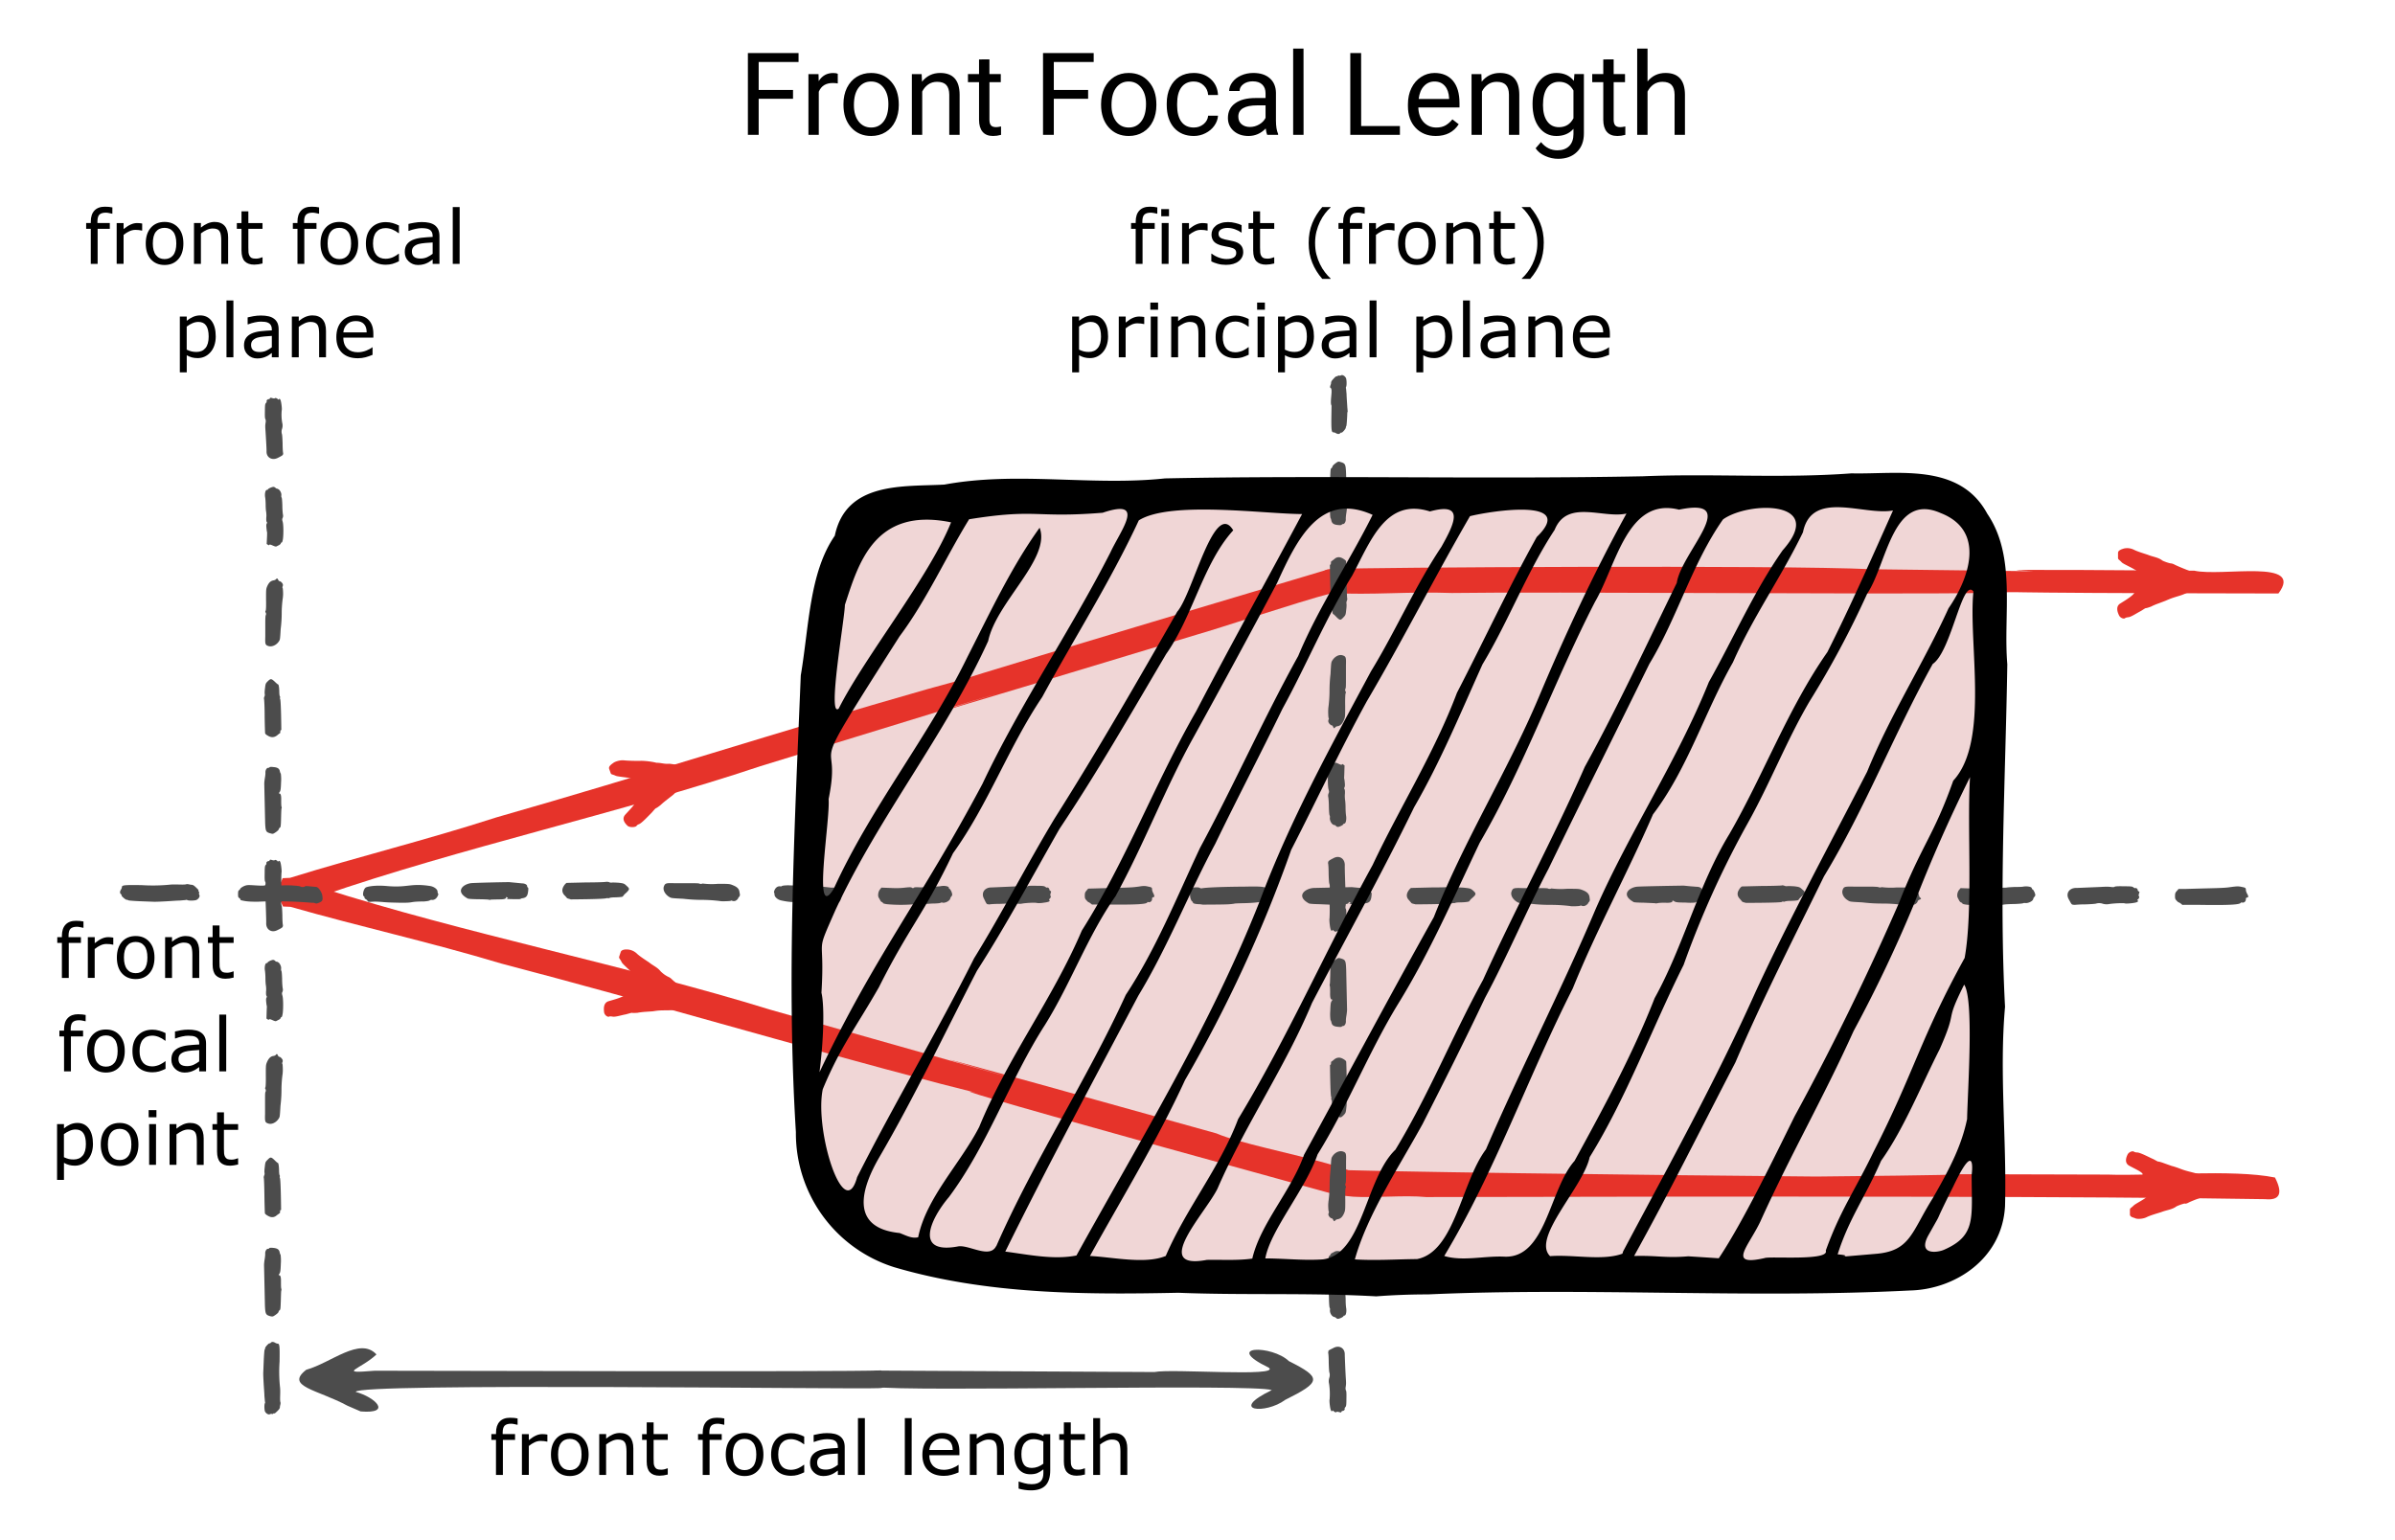 <svg xmlns="http://www.w3.org/2000/svg" width="555.94" height="357.51" viewBox="0 0 147.09 94.59"><defs><path id="a" d="M362.83-34.65h507.03v140.61H362.83z"/><path id="b" d="M362.83-34.65h54.66v70.36h-54.66z"/><path id="c" d="M362.83-34.65h201.64v24.9H362.83z"/><path id="d" d="M362.83-34.65h138.43v55.26H362.83z"/><path id="e" d="M362.83-34.65h155.65v62.28H362.83z"/></defs><path style="fill:#f0d6d6;fill-opacity:1;stroke:none;stroke-width:.265px;stroke-linecap:butt;stroke-linejoin:miter;stroke-opacity:1" d="m84.64 38.3 63.89-.18 2.62 4.1-.33 40.4-4.15 3.3-58.17-.09-7.18-2.4-2.88-5.4.66-31.88 2.22-6.34z" transform="translate(-28.69 -7.69)"/><g aria-label="Front Focal Length" transform="matrix(.265 0 0 .265 -88.68 11.55)" style="font-size:26.667px;line-height:1.1;font-family:sans-serif;letter-spacing:0;white-space:pre;shape-inside:url(#a)"><path d="M518.43-20.69h-7.96v8.37h-2.5v-18.96h11.74v2.06h-9.24v6.49h7.96zM528.8-24.24q-.54-.1-1.18-.1-2.37 0-3.22 2.02v10H522V-26.4h2.34l.04 1.63q1.18-1.89 3.36-1.89.7 0 1.06.19zM530.12-19.5q0-2.06.8-3.72.83-1.65 2.27-2.55 1.46-.9 3.32-.9 2.88 0 4.65 2 1.78 1.99 1.78 5.3v.16q0 2.06-.8 3.7-.77 1.63-2.24 2.54-1.46.91-3.36.91-2.87 0-4.65-1.99-1.77-2-1.77-5.27zm2.42.3q0 2.34 1.08 3.76 1.1 1.42 2.92 1.42 1.83 0 2.91-1.44t1.08-4.03q0-2.32-1.1-3.75-1.1-1.45-2.92-1.45-1.78 0-2.88 1.42-1.09 1.42-1.09 4.06zM548.24-26.4l.08 1.76q1.62-2.03 4.22-2.03 4.47 0 4.5 5.04v9.31h-2.4v-9.32q-.02-1.52-.7-2.25-.68-.73-2.13-.73-1.17 0-2.06.62-.88.63-1.38 1.64v10.04h-2.4V-26.4zM563.95-29.82v3.41h2.63v1.87h-2.63v8.73q0 .85.35 1.28.35.42 1.2.42.41 0 1.14-.16v1.95q-.95.26-1.85.26-1.61 0-2.43-.97-.82-.98-.82-2.78v-8.73h-2.57v-1.87h2.57v-3.4zM586.82-20.69h-7.95v8.37h-2.5v-18.96h11.74v2.06h-9.24v6.49h7.95zM589.82-19.5q0-2.06.8-3.72.83-1.65 2.27-2.55 1.46-.9 3.32-.9 2.88 0 4.65 2 1.78 1.99 1.78 5.3v.16q0 2.06-.79 3.7-.78 1.63-2.25 2.54-1.46.91-3.36.91-2.87 0-4.65-1.99-1.77-2-1.77-5.27zm2.42.3q0 2.34 1.08 3.76 1.1 1.42 2.92 1.42 1.83 0 2.91-1.44 1.09-1.44 1.09-4.03 0-2.32-1.11-3.75-1.1-1.45-2.92-1.45-1.78 0-2.88 1.42-1.09 1.42-1.09 4.06zM611.32-14.02q1.29 0 2.25-.78.96-.79 1.07-1.96h2.28q-.07 1.21-.84 2.3-.77 1.1-2.06 1.75-1.27.65-2.7.65-2.88 0-4.59-1.91-1.69-1.93-1.69-5.26v-.4q0-2.06.76-3.66.75-1.6 2.16-2.5 1.42-.88 3.34-.88 2.37 0 3.94 1.42 1.57 1.42 1.68 3.69h-2.28q-.1-1.37-1.05-2.24-.92-.89-2.29-.89-1.83 0-2.85 1.33-1 1.32-1 3.82v.45q0 2.44 1 3.75 1 1.32 2.87 1.32zM628.32-12.32q-.2-.41-.34-1.48-1.68 1.74-4 1.74-2.1 0-3.43-1.17-1.33-1.18-1.33-3 0-2.2 1.67-3.4 1.68-1.23 4.71-1.23h2.34v-1.1q0-1.27-.75-2.01-.76-.76-2.23-.76-1.29 0-2.16.65-.87.66-.87 1.58h-2.42q0-1.05.74-2.03.75-1 2.03-1.56 1.29-.58 2.83-.58 2.43 0 3.81 1.23 1.38 1.2 1.43 3.34v6.49q0 1.94.5 3.08v.21zm-4-1.83q1.14 0 2.15-.59 1.02-.59 1.47-1.52v-2.9h-1.88q-4.43 0-4.43 2.6 0 1.13.75 1.77.76.64 1.94.64zM636.75-12.32h-2.41v-20h2.4zM650.1-14.36h8.98v2.04h-11.5v-18.96h2.51zM667.4-12.06q-2.87 0-4.66-1.87-1.8-1.89-1.8-5.04v-.44q0-2.1.8-3.74.8-1.65 2.23-2.58 1.45-.94 3.13-.94 2.74 0 4.27 1.81 1.52 1.81 1.52 5.19v1h-9.54q.05 2.08 1.2 3.37 1.18 1.28 2.98 1.28 1.27 0 2.16-.52.88-.53 1.55-1.38l1.47 1.14q-1.77 2.72-5.31 2.72zm-.3-12.63q-1.46 0-2.45 1.07-.99 1.05-1.22 2.97h7.05v-.18q-.1-1.84-.99-2.84-.88-1.02-2.4-1.02zM677.96-26.4l.07 1.76q1.62-2.03 4.22-2.03 4.47 0 4.5 5.04v9.31h-2.4v-9.32q-.01-1.52-.7-2.25-.68-.73-2.13-.73-1.17 0-2.05.62-.89.63-1.38 1.64v10.04h-2.41V-26.4zM689.82-19.48q0-3.3 1.52-5.23 1.53-1.96 4.04-1.96 2.58 0 4.02 1.83l.12-1.57h2.2v13.75q0 2.74-1.63 4.31-1.61 1.58-4.35 1.58-1.52 0-2.98-.65t-2.23-1.79l1.25-1.44q1.55 1.91 3.8 1.91 1.75 0 2.73-.99.99-.99.99-2.78v-1.21q-1.45 1.66-3.95 1.66-2.47 0-4-1.99-1.53-2-1.53-5.43zm2.42.27q0 2.39.98 3.75.97 1.36 2.73 1.36 2.28 0 3.35-2.07v-6.43q-1.1-2.02-3.32-2.02-1.76 0-2.75 1.36-.99 1.37-.99 4.05zM708.62-29.82v3.41h2.63v1.87h-2.63v8.73q0 .85.35 1.28.35.42 1.2.42.42 0 1.15-.16v1.95q-.95.26-1.85.26-1.62 0-2.44-.97-.82-.98-.82-2.78v-8.73h-2.56v-1.87h2.56v-3.4zM716.47-24.7q1.6-1.97 4.17-1.97 4.47 0 4.5 5.04v9.31h-2.4v-9.32q-.02-1.52-.7-2.25-.68-.73-2.13-.73-1.17 0-2.06.62-.88.63-1.38 1.64v10.04h-2.4v-20h2.4z" style="font-style:normal;font-variant:normal;font-weight:400;font-stretch:normal;font-size:26.667px;font-family:Roboto;-inkscape-font-specification:Roboto;text-align:center;text-anchor:middle"/></g><g aria-label="front focal point" transform="matrix(.265 0 0 .265 -94.49 65.07)" style="font-size:17.333px;line-height:1.25;font-family:sans-serif;letter-spacing:0;white-space:pre;shape-inside:url(#b)"><path d="M375.91-30.46h-.08q-.26-.08-.69-.15-.42-.09-.74-.09-1.03 0-1.5.46-.45.45-.45 1.63v.32h2.87v1.34h-2.82v8.12h-1.59v-8.12h-1.07v-1.34h1.07v-.31q0-1.68.84-2.58.84-.9 2.42-.9.53 0 .96.04.43.05.78.12zM382.82-26.55h-.09q-.35-.09-.69-.12-.33-.04-.79-.04-.73 0-1.42.33-.68.32-1.32.84v6.7h-1.59v-9.45h1.6v1.4q.94-.76 1.66-1.07.73-.33 1.48-.33.41 0 .6.03l.56.08zM392.37-23.56q0 2.32-1.18 3.65-1.19 1.34-3.17 1.34-2.01 0-3.2-1.34-1.17-1.33-1.17-3.65 0-2.3 1.17-3.64 1.19-1.35 3.2-1.35 1.98 0 3.17 1.35 1.18 1.33 1.18 3.64zm-1.64 0q0-1.83-.72-2.72-.72-.9-2-.9-1.29 0-2 .9-.72.89-.72 2.72 0 1.78.72 2.7.72.92 2 .92 1.27 0 2-.9.72-.92.72-2.72zM402.74-18.83h-1.59v-5.39q0-.65-.08-1.21-.07-.58-.27-.9-.22-.36-.61-.53-.4-.17-1.04-.17-.65 0-1.36.32-.71.32-1.36.82v7.06h-1.6v-9.46h1.6v1.05q.74-.61 1.54-.96t1.63-.35q1.53 0 2.34.92.8.93.8 2.66zM410.71-18.92q-.44.12-.98.2-.52.07-.94.07-1.44 0-2.2-.78-.75-.77-.75-2.5v-5.02h-1.08v-1.34h1.08V-31h1.6v2.71h3.27v1.34h-3.28v4.3q0 .75.03 1.18.04.41.24.78.19.33.5.5.34.15 1 .15.4 0 .82-.11.42-.12.61-.2h.08zM376.41-8.8h-.08q-.27-.07-.69-.15-.42-.08-.74-.08-1.03 0-1.5.46-.45.44-.45 1.63v.32h2.87v1.34H373v8.11h-1.59v-8.11h-1.08v-1.34h1.08v-.31q0-1.69.84-2.58.84-.91 2.42-.91.53 0 .95.05.44.05.8.12zM385.48-1.89q0 2.31-1.19 3.65-1.18 1.34-3.17 1.34-2 0-3.2-1.34-1.17-1.34-1.17-3.65 0-2.3 1.18-3.65 1.18-1.34 3.19-1.34 1.99 0 3.17 1.34 1.19 1.34 1.19 3.65zm-1.65 0q0-1.84-.72-2.72-.71-.9-2-.9t-2 .9q-.72.88-.72 2.72 0 1.78.72 2.7.72.92 2 .92t2-.91q.72-.91.72-2.7zM394.93 2.24q-.8.38-1.51.6-.72.2-1.52.2-1.02 0-1.88-.3-.85-.3-1.46-.9-.62-.61-.96-1.55-.34-.93-.34-2.17 0-2.32 1.27-3.64 1.28-1.32 3.37-1.32.81 0 1.6.23.78.23 1.43.56v1.77h-.08q-.73-.57-1.51-.88-.77-.3-1.5-.3-1.36 0-2.15.91-.78.9-.78 2.67 0 1.7.76 2.63.77.92 2.16.92.48 0 .98-.13t.9-.33q.35-.18.65-.37.3-.2.49-.35h.08zM404.32 2.83h-1.59v-1l-.57.4q-.36.26-.7.4-.4.2-.91.33-.52.14-1.21.14-1.28 0-2.17-.85-.89-.85-.89-2.16 0-1.07.46-1.73.47-.67 1.32-1.05.86-.38 2.08-.52 1.2-.13 2.6-.2v-.25q0-.54-.2-.9-.19-.35-.54-.55-.34-.2-.82-.27-.47-.06-.99-.06-.62 0-1.4.17-.76.16-1.58.47h-.09v-1.62q.47-.12 1.35-.28.88-.15 1.73-.15 1 0 1.74.17.74.16 1.28.56.54.39.82 1 .28.62.28 1.54zM402.73.51v-2.64l-1.71.13q-.99.09-1.56.25-.69.2-1.11.6-.42.41-.42 1.13 0 .81.49 1.23.49.4 1.5.4.83 0 1.53-.32.7-.33 1.28-.78zM408.99 2.83h-1.6v-13.17h1.6zM378.11 19.66q0 1.15-.33 2.1-.33.95-.93 1.61-.56.63-1.32.98-.75.34-1.6.34-.73 0-1.34-.16-.59-.16-1.2-.5v3.96h-1.6V15.05h1.6v.99q.63-.54 1.42-.9.8-.36 1.69-.36 1.7 0 2.66 1.3.95 1.29.95 3.58zm-1.64.04q0-1.7-.58-2.55-.59-.85-1.8-.85-.68 0-1.38.3-.7.3-1.33.77v5.36q.68.3 1.16.42.5.1 1.11.1 1.33 0 2.08-.9.74-.89.74-2.65zM388.65 19.78q0 2.3-1.18 3.65-1.19 1.33-3.18 1.33-2 0-3.19-1.33-1.18-1.34-1.18-3.65 0-2.31 1.18-3.65 1.19-1.35 3.2-1.35 1.98 0 3.17 1.35 1.18 1.34 1.18 3.65zm-1.64 0q0-1.84-.72-2.73-.72-.9-2-.9-1.3 0-2.01.9-.71.9-.71 2.73 0 1.78.72 2.7.71.91 2 .91 1.27 0 1.99-.9.73-.92.73-2.71zM392.82 13.46h-1.8v-1.65h1.8zm-.1 11.04h-1.59v-9.45h1.6zM403.77 24.5h-1.59v-5.38q0-.65-.07-1.22-.08-.58-.28-.9-.21-.35-.61-.52-.4-.18-1.03-.18-.66 0-1.37.32-.7.32-1.36.82v7.06h-1.6v-9.45h1.6v1.05q.75-.62 1.54-.97.8-.35 1.63-.35 1.54 0 2.34.93.8.92.8 2.65zM411.75 24.42q-.45.11-.98.19t-.94.08q-1.45 0-2.2-.78-.76-.78-.76-2.5v-5.03h-1.07v-1.33h1.07v-2.72h1.6v2.72h3.28v1.33h-3.29v4.31q0 .75.04 1.17.03.41.23.78.19.34.51.5.33.15 1 .15.39 0 .81-.11.43-.12.61-.2h.09z" style="text-align:center;text-anchor:middle"/></g><path style="fill:#4c4c4c;fill-opacity:1;stroke-width:1" d="M49.77 93.25c-1.85-1-3.86-1.18-2.53-2.21 1.52-.42 3.3-2.05 4.31-.94-.97.92-2.5 1.2-.11 1 2.33 0 28.81.08 31.1-.02 0 0 .9 1.1-.16 1.09-1.41.08-32.21-.34-32.1.23 1.2.33 2.26 1.36.3 1.2z" transform="translate(-28.43 -6.89)"/><path style="fill:#4c4c4c;fill-opacity:1;stroke-width:1" d="M99.33 91.18c1.05-.22 7.8.32 7.02-.27-2.86-1.38.2-1.4 1.24-.4 2.03 1.02 2 1.27-.23 2.38-1.2.9-3.53.7-.82-.6-1.14-.4-22.4.12-24.38-.2-.48-.42.05-1 .05-1z" transform="translate(-28.43 -6.89)"/><path style="fill:#e6332a;fill-opacity:1;stroke-width:1" d="M110.39 44.12c2.64.14 4.67-.1 7.47 0 5.74-.09 26.7.1 32.45 0 4.75-.12-3.58 0 18.31.03 1.63-2.16-3.47-1.02-5.16-1.4-24.27-.18 2.95.21-19.84-.09-5.43-.27-31.54-.11-32.63-.02-.97-.02-1.2.01-1.04.85zM168.41 80.03c-2.6-.53-7.55-.08-10.26-.18-17.99-.04-.65-.05-17.92.12-9.77-.08-28.89-.32-29.9-.44-1.31 2.47 3.27 1.44 5.94 1.7 20.32-.05 41.03-.05 51.54.13.9.09 1.1-.36.6-1.33z" transform="translate(-28.69 -7.69)"/><path style="fill:#e6332a;fill-opacity:1;stroke-width:1" d="M159.74 82.5c-.15-.04-.24-.1-.24-.2v-.27c0-.13.05-.1.23-.28.18-.18 1.32-.67.64-.69-.04 0-.48-.25-.63-.25l-.13-.87c1.35.04.34-.36-.16-.64-.28-.16-.2-.47-.09-.69.08-.15.31-.24.4-.16.03.02.11.04.18.04.18 0 .67.26.93.38.13.05.32.18.37.18.06 0 .22.05.35.1l.48.17c.13.03.33.1.44.14.31.12.41.15.85.26.6.15 1.01.39 1.07.62l.02.4c-.01.33-.11.47-.33.47-.13 0-.68.2-1 .35-.1.06-.21.09-.24.07-.04-.02-.52.15-.56.2-.27.18-.58.2-.88.32-.21.07-.69.2-.92.32-.2.1-.51.12-.65.08zM159 41.43c-.14.06-.23.12-.23.23v.28c0 .14.05.1.23.3.17.18 1.76.75.62.78-.03 0-.15.06-.3.06l-.13.81c1.3-.07.19.58-.29.88-.27.17-.18.5-.07.72.07.16.3.25.38.17.03-.03.17-.05.17-.05.17 0 .5-.23.75-.36.12-.06.3-.2.35-.2.05 0 .2-.05.33-.1.13-.07.33-.15.45-.19l.42-.16c.3-.13.4-.17.8-.29.58-.17.96-.42 1.02-.67v-.43c0-.34.07-.26-.18-.38-.1-.05-.78-.3-1.09-.46a.62.62 0 0 0-.22-.07c-.08 0-.5-.14-.55-.2-.26-.18-.55-.2-.84-.32-.2-.07-.65-.2-.88-.32a.92.92 0 0 0-.62-.07z" transform="translate(-28.69 -7.69)"/><path style="fill:#e6332a;fill-opacity:1;stroke-width:1" d="M46.5 59.3c4.29-1.33 8.26-2.29 12.66-3.71 9.11-2.6 17.35-5.28 26.47-7.88 7.54-2.1-10.22 3.04 24.43-7.3.77-.2 1.06 1.24.38 1.41-2.04.53-6.89 2.16-8.22 2.53-38.37 11.63 9.16-2.97-26.83 8.09-8.54 2.86-18.49 5.03-27 7.98-3.14.94-2.93.2-2.34-1.1z" transform="translate(-28.69 -5.37)"/><path style="fill:#e6332a;fill-opacity:1;stroke-width:1" d="M66.26 52.31c-.12.1-.19.18-.16.29l.09.25c.04.12.08.07.32.18.23.1 1.78.13.83.43-.03 0-.36.4-.5.45l.17.86c1.26-.5.45.23.07.66-.21.25-.03.5.15.67.13.12.5.1.56 0 .02-.04.09-.08.15-.1.17-.07.55-.48.75-.68.1-.1.23-.28.29-.3.05-.02.18-.11.3-.21.1-.1.28-.24.38-.32l.37-.29c.25-.22.2-.25.58-.5.51-.35.71-.48.69-.72-.01-.07-.06-.37-.02-.22.06.25.02-.08-.35-.24a7.08 7.08 0 0 0-1.12-.23c-.32.03-.5-.06-.8-.06a4.51 4.51 0 0 0-.93-.12c-.23.01-.82 0-1.08-.03-.23-.02-.52.07-.63.15zM67.09 63.7c-.15.02-.25.06-.28.16l-.09.27c-.03.13.03.1.15.35.1.22 1.47 1.22.37.93-.03-.01-.16 0-.3-.03l-.35.74c1.25.3.01.6-.53.76-.3.1-.3.42-.27.67.02.18.22.33.32.27.03-.02.18 0 .18 0 .16.05.54-.08.82-.13.13-.03.34-.1.39-.1.05.02.2.01.35 0 .14-.03.35-.05.48-.06l.45-.03c.32-.05.42-.06.85-.06.6 0 1.04-.14 1.16-.36l.13-.4c.08-.34.13-.24-.07-.42-.09-.09-.67-.5-.92-.75a.62.62 0 0 0-.2-.13 1.77 1.77 0 0 1-.47-.34c-.2-.25-.47-.35-.7-.54-.19-.13-.59-.38-.77-.56a.92.92 0 0 0-.57-.24Z" transform="translate(-28.69 -5.37)"/><path style="fill:#e6332a;fill-opacity:1;stroke-width:1" d="M46.53 61.08c4.38 1.25 8.43 2.13 12.93 3.48 9.3 2.44 17.72 4.96 27.03 7.4 7.7 1.96-10.81-2.83 24.57 6.9 5.58-1.29-5-2.7-7.66-3.86-39.18-10.93 9.36 2.81-27.4-7.6-8.73-2.7-18.87-4.7-27.58-7.49-3.2-.88-2.97-.14-2.35 1.15z" transform="translate(-28.69 -5.37)"/><g style="stroke-width:.971"><path style="fill:#4c4c4c;fill-opacity:1;stroke-width:.971" d="M122.37 58.48a9.41 9.41 0 0 0-1.1-.07 9.88 9.88 0 0 1-1.17-.06c-.77-.05-.74-.04-.88-.13-.25-.16-.38-.42-.3-.62.07-.2.12-.22.64-.2h1.06c.49 0 .42.02.48.04.07.01.13.01.16-.02a4.42 4.42 0 0 0 .92.02c.7 0 .73 0 .93.08.25.1.36.21.4.38l.02.16s.04.11-.08.21c0 .06-.13.18-.22.2a.26.26 0 0 1-.16 0c-.04-.02-.08-.03-.1-.01-.01.03-.53.05-.6.02zm-14.1-.08-.66-.03c-.5-.01-.64-.03-.67-.06-.78-.45-.18-.9.32-.92l2.23-.05.4.04.4.03c.15 0 .3.08.3.17 0 .03.02.07.05.08.03.02.03.1.01.25-.03.25-.11.36-.31.4-.07 0-.14.03-.15.04 0 .02-.28.02-.6.02-.5-.02-.09-.03-.18-.09-.08-.05-.1-.06-.1-.02 0 .09-.14.12-.47.12l-.43.01c-.06.02-.13.03-.14.01zm4.95-.02c.1 0-.19-.04-.21-.08l-.14-.17c-.16-.16-.17-.35-.05-.55.06-.1.14-.18.17-.19l1.2-.03c.63 0 1.18-.02 1.22-.04.04 0 .11 0 .16.02.05.03.13.04.18.02.05 0 .23 0 .41.02.32.04.34.04.5.18.18.17.18.22-.07.44a.9.9 0 0 0-.16.18c0 .04-.19.07-.5.08-.16 0-.3.01-.33.03a.13.13 0 0 1-.1.01l-.08.01c-.04.06-2.2.07-2.2.07z" transform="matrix(1.041 0 0 1.019 -30.96 -3.93)"/><path style="fill:#4c4c4c;fill-opacity:1;stroke-width:.971" d="M145.77 58.4c-.16-.02-.26-.05-.26-.08 0-.02-.03-.04-.06-.05-.04-.01-.09-.06-.12-.11a7.29 7.29 0 0 0-.08-.16c-.07-.12-.04-.34.06-.48l.1-.12.56.02c.37.01.68 0 .91-.02.28-.03.37-.03.43 0s.08.03.13 0c.03-.03.13-.03.3-.02l.37-.01c.08-.02.3-.03.49-.04.19 0 .42 0 .5-.02.24-.04.51.01.51.1 0 .03.02.06.03.06.05 0 .14.17.17.3.02.06 0 .1-.05.16l-.06.08c.01 0 0 .04-.03.1-.07.11-.3.21-.44.19-.05-.01-.11 0-.13.01-.02.02-.26.04-.54.05-.27 0-.56.02-.64.04a.4.4 0 0 1-.23-.02 9.78 9.78 0 0 1-1.93.02zm12.48-.15c-.18-.17-.19-.19-.19-.37 0-.16.02-.21.1-.3l.11-.13h.4l1.04-.03c1.35-.03 1.41-.05 1.68-.09.32-.04.4-.05.62 0 .2.04.23.06.23.18 0 .06.04.17.08.24.08.14.08.22-.02.22-.04 0-.06.04-.06.1 0 .13-.1.22-.2.2h-.1c0 .12-.55.17-2.43.14h-.95c-.1.03-.09-.07-.3-.16zm-16.42.14a9.03 9.03 0 0 0-1.08-.06 9.47 9.47 0 0 1-1.14-.07c-.75-.04-.73-.04-.86-.13-.25-.15-.37-.42-.3-.62s.12-.21.63-.2h1.04c.48.01.42.03.47.04.07.02.12.01.16-.01a4.24 4.24 0 0 0 .9.02c.68 0 .71 0 .9.08.25.1.36.2.4.37 0 .07.04.14.07.16.08.06.07.09-.04.13-.05.02-.09.06-.1.08 0 .07-.11.19-.2.21a.25.25 0 0 1-.16-.01c-.04-.02-.08-.02-.1 0-.01.02-.52.04-.59.01zm10.18 0c-.06 0-.1-.1-.22-.32-.2-.36.04-.7.47-.68l1.4-.06c.37-.02.41-.02.63 0 .1.02.18.01.2-.01.04-.03.22-.04.56-.03.43 0 .5.01.56.07.04.03.08.05.1.04.06-.03.15.05.15.12 0 .03.03.07.06.08.04.01.05.04.03.08-.04.13-.05.2-.01.22.04.03-.04.19-.09.19-.02 0-.02.02 0 .04.08.09-.02.14-.35.18-.18.02-.36.03-.4.01-.1-.03-.67 0-.92.04a.8.8 0 0 1-.42-.03.64.64 0 0 0-.35 0c-.04.02-.33.04-.63.05a7 7 0 0 0-.64.03l-.12-.01zm-24.62-.08-.65-.03c-.5-.01-.63-.02-.65-.06-.77-.45-.18-.9.3-.91.4-.02 1.9-.05 2.68-.06l.4.04.38.03c.16 0 .3.08.3.17 0 .03.02.07.04.09.03.01.04.1.02.24-.03.26-.11.36-.3.4-.07 0-.14.03-.15.05a3.1 3.1 0 0 1-.59 0c-.49 0-.58-.02-.66-.08-.09-.05-.1-.05-.1-.01 0 .08-.14.12-.46.1-.17 0-.36.01-.42.03-.07.01-.14.02-.14 0zm5.33-.02c.1.01-.18-.04-.2-.08l-.14-.17c-.15-.16-.17-.35-.04-.55.05-.1.13-.17.16-.19l1.18-.03c.6 0 1.14-.02 1.18-.03.04-.02.1 0 .16.02a.3.3 0 0 0 .17.02c.05-.01.23 0 .4.01.31.04.33.05.48.19.2.17.19.2-.05.43a.9.9 0 0 0-.17.19c0 .04-.17.06-.48.07-.16 0-.3.02-.33.04a.13.13 0 0 1-.1 0c-.03 0-.06 0-.07.02-.04.06-2.15.06-2.15.06z" transform="matrix(1.041 0 0 1.019 -30.96 -3.93)"/><g style="stroke-width:1.025"><g style="stroke-width:1.025"><path style="fill:#4c4c4c;fill-opacity:1;stroke-width:1.025" d="M34.56 58.43c-.03-.03.19.05.44.03.36-.02 1 .03 1.05.07.06.05.25.04.28 0 .02-.03.09-.03.19-.02l.52.05c.13 0 .36.34.38.57.04.27.01.34-.2.43-.14.06-.18.07-.26.03-.05-.02-.12-.03-.16-.02a25.83 25.83 0 0 0-3.43-.07c-.46 0-.72-.02-.99-.09-.03 0-.07-.04-.07-.07 0-.02-.03-.06-.07-.08-.06-.03-.07-.08-.07-.26 0-.14.02-.22.06-.23.02-.01.06-.05.08-.1.02-.04.12-.11.22-.16.17-.07.22-.08.56-.06.47.03.69.04.73.01l.31-.02c.15 0 .3-.02.34-.03.04 0 .08 0 .1.02z" transform="matrix(.986 0 0 .966 -17.1 -2.08)"/></g><path style="fill:#4c4c4c;fill-opacity:1;stroke-width:1.025" d="M65.4 65.28a9.35 9.35 0 0 0-1.13-.08 9.8 9.8 0 0 1-1.2-.07c-.78-.04-.75-.04-.9-.13-.25-.17-.39-.44-.31-.66.08-.2.13-.22.66-.2h1.09c.5 0 .43.02.5.04.06.01.12 0 .16-.02a4.4 4.4 0 0 0 .95.02c.7 0 .73 0 .94.09.25.1.37.22.4.39l.03.17s.04.12-.09.22c0 .07-.12.2-.22.22a.26.26 0 0 1-.16-.01c-.04-.02-.09-.02-.1 0-.02.02-.55.04-.62.02zm-14.43-.09c0-.01-.32-.03-.68-.03-.52-.01-.66-.03-.69-.07-.8-.47-.18-.94.33-.96.41-.02 1.47-.05 2.28-.06l.41.04.4.04c.17 0 .32.08.32.17 0 .04.02.08.05.1.03.01.03.1.01.25-.03.27-.11.38-.32.42-.07.01-.14.03-.15.05-.01.02-.29.02-.61.01-.52-.01-.1-.02-.19-.08-.08-.06-.1-.07-.1-.02 0 .09-.14.12-.48.12l-.44.01c-.07.02-.14.03-.14.01zm5.06-.02c.1 0-.19-.05-.21-.09a1.7 1.7 0 0 0-.15-.17c-.16-.17-.18-.37-.05-.59.06-.1.14-.18.18-.2l1.23-.03c.64 0 1.2-.02 1.24-.04.04 0 .12 0 .17.02.05.03.13.04.18.03.05-.01.24 0 .42.01.32.04.35.05.5.2.2.18.2.22-.05.46a.95.95 0 0 0-.18.2c0 .04-.18.06-.5.07-.16 0-.32.02-.34.04a.13.13 0 0 1-.1.01h-.09c-.04.07-2.25.08-2.25.08z" transform="matrix(.986 0 0 .966 -20.22 -7.7)"/><path style="fill:#4c4c4c;fill-opacity:1;stroke-width:1.025" d="M69.56 64.27c.92.05.44-.07 1.41.01l.35.03.5.06.45.05c.2.01.4-.03.42.06 0 .04.05.1.09.12.04.02.07.08.07.11 0 .04.02.08.03.09.1.05.01.45-.12.55-.07.05-.5.13-1.2.03-1.17-.2-1.31.11-2.42-.15-.2-.05-.38-.21-.39-.36a.38.38 0 0 0-.03-.15c-.01-.02.01-.1.05-.18.08-.15.2-.22.34-.2.03.01.08 0 .1-.02.07-.05.4-.04.35-.05zM46.89 65.3c-1.02.01-.48.1-1.56.08l-.4-.01a9 9 0 0 1-.55-.03 7.46 7.46 0 0 0-.5-.03c-.24 0-.45.05-.47-.03a.22.22 0 0 0-.1-.11c-.05-.03-.1-.08-.1-.11 0-.04-.01-.08-.03-.08-.12-.05-.04-.45.1-.56.08-.06.55-.17 1.33-.1 1.31.12 1.45-.2 2.7 0 .23.04.44.2.45.34 0 .06.02.13.04.15.02.02 0 .1-.05.18-.08.15-.21.23-.36.21a.18.18 0 0 0-.11.03c-.07.06-.45.07-.4.08z" transform="matrix(.986 0 0 .966 -20.22 -7.7)"/></g><path style="fill:#4c4c4c;fill-opacity:1;stroke-width:1.19" d="M91.74 36.46c-.1.03-.24-.03-.32-.04-.15 0-.21-.04-.46-.32-.05-.05-.08-.11-.07-.14.01-.02 0-.06-.02-.07-.03-.01-.03-.06-.02-.1a.24.24 0 0 0-.02-.16c-.06-.11.06-.32.22-.39.14-.05.53-.06.62 0 .03.02.08.02.12 0l.42-.04c.18 0 .62-.04.96-.06.34-.02.72-.04.85-.03l.96.04c.4.02.75.05.77.07.02.02.08.04.12.04.08 0 .39.3.35.34 0 .02.01.06.05.1.08.06.08.2 0 .34a.51.51 0 0 0-.07.2c0 .15-.17.17-1.37.15a10.9 10.9 0 0 0-1.9.03c-.42.06-1-.03-1.2.04z" transform="matrix(-.886 0 0 -.797 92.72 83.38)"/><path style="fill:#4c4c4c;fill-opacity:1;stroke-width:.971" d="M82.07 58.37c-.14-.02-.24-.05-.24-.07 0-.02-.02-.05-.06-.06-.03 0-.08-.06-.1-.11a7.47 7.47 0 0 0-.09-.16c-.06-.11-.03-.34.06-.47l.1-.13.53.02c.35.02.64.01.86-.02.27-.03.35-.03.4 0 .06.04.09.04.13 0 .03-.02.13-.03.28-.02.13.01.29 0 .36-.01.07-.02.28-.03.46-.03s.4-.01.49-.03c.22-.04.47.01.47.1 0 .04.02.06.03.06.04 0 .14.17.16.3.02.07 0 .11-.05.17l-.05.07c.01 0 0 .05-.03.1-.07.12-.28.22-.42.2-.05-.02-.1-.01-.12 0-.02.03-.25.05-.51.05l-.6.04a.36.36 0 0 1-.23-.02 8.81 8.81 0 0 1-1.83.02zm11.86-.14c-.18-.18-.19-.2-.19-.38 0-.16.02-.2.1-.3l.1-.12.39-.01.98-.03c1.28-.02 1.34-.05 1.6-.08.3-.05.38-.05.58 0 .2.04.22.06.22.18 0 .06.04.16.08.24.07.13.07.22-.02.22-.04 0-.06.03-.06.1 0 .12-.09.21-.2.2-.04-.02-.08-.01-.08 0 0 .11-.53.16-2.31.14h-.9c-.1.02-.09-.08-.3-.16zm6.8.17-.2-.03c-.25 0-.41-.04-.41-.1a.1.1 0 0 0-.05-.07c-.02-.01-.06-.08-.08-.14-.06-.15-.06-.54-.01-.54.02 0 .03-.02.03-.05 0-.03.03-.06.07-.08.1-.05.4-.05.45 0 .02.02.08.03.13.02.17-.04 1.04-.09 2.53-.1 1.07-.02 1.18 0 1.39.18.12.12.13.17.04.4-.03.08-.08.14-.12.15a.3.3 0 0 0-.12.09c-.09.1-.6.17-1.35.18-.68.02-.27.02-.74.06-.36.03-1.59.02-1.56.03zM88 58.37c-.05 0-.1-.1-.2-.32-.2-.36.03-.7.44-.69l1.33-.06c.35-.02.39-.02.6.01.09.01.16 0 .2-.02.03-.03.2-.04.51-.03.41 0 .48.02.54.07.03.03.08.05.1.04.05-.03.13.05.13.12 0 .03.03.07.06.08.04.01.05.04.03.09-.04.13-.05.2-.01.22.03.02-.04.18-.09.18-.02 0-.01.02 0 .05.08.08-.01.13-.33.17a1.5 1.5 0 0 1-.38.02c-.1-.04-.63-.01-.87.03a.73.73 0 0 1-.4-.02.58.58 0 0 0-.33 0c-.04.02-.31.03-.6.04-.3 0-.57.02-.6.03-.05.01-.1-.01-.12-.01z" transform="matrix(1.041 0 0 1.019 -30.96 -3.93)"/></g><g style="stroke-width:1.015"><path style="fill:#4c4c4c;fill-opacity:1;stroke-width:1.259" d="M121.36 28.6c-.18-.03-.3-.06-.3-.1 0-.02-.03-.06-.07-.07-.04 0-.1-.07-.13-.14a8.85 8.85 0 0 0-.1-.2c-.07-.15.27-.54.08-.6l.11-.17.64.02c.43.02.18.02.45-.02.32-.04.42-.04.49 0s.1.04.15 0c.04-.03.15-.04.34-.03.15.02.35 0 .43-.01.09-.02.34-.04.56-.04.21 0 .48-.02.59-.04.26-.05.57.02.57.13 0 .04.02.08.04.08.05 0 .16.21.2.38.01.09 0 .14-.07.21-.05.06-.08.1-.06.1.01 0 0 .06-.04.13-.08.15-.34.27-.5.24-.06-.01-.13 0-.16.02-.02.03-.3.05-.61.06-.32 0-.65.03-.73.05a.4.4 0 0 1-.27-.03c-.08-.04-.13-.04-.26 0-.2.07-.93.08-1.35.03zm-4.54 0a8.9 8.9 0 0 0-1.22-.1 9.73 9.73 0 0 1-1.3-.08c-.87-.05-.84-.05-1-.16-.28-.2-.43-.54-.34-.8.08-.25.14-.27.72-.25h1.2c.55 0 .45.03.52.05.07.02.14.01.18-.02.04-.03.08-.04.14 0 .05.02.39.04.9.03.78 0 .8 0 1.03.1.28.13.41.27.45.48 0 .08.05.18.08.2.1.08.09.11-.04.17-.06.03-.1.07-.1.1 0 .09-.15.24-.25.27a.26.26 0 0 1-.18-.02c-.04-.02-.1-.03-.1 0-.03.03-.6.05-.7.02zm11.12 0c-.07-.04-.13-.14-.26-.42-.23-.46.04-.9.54-.88.2.01 1.55-.04 2.19-.07.41-.03.47-.03.71 0 .12.03.2.02.25-.01.04-.04.24-.05.63-.04.49 0 .57.02.64.08.04.05.1.07.12.06.06-.04.17.06.17.15 0 .04.03.09.06.1.05.02.06.06.05.11-.06.17-.06.26-.03.29.05.03-.04.23-.1.23-.02 0-.02.02.01.06.1.1-.02.17-.4.22-.21.03-.42.04-.47.02a9.93 9.93 0 0 0-1.63.04.83.83 0 0 1-.48-.03.66.66 0 0 0-.4 0c-.05.03-.38.05-.73.06-.36 0-.68.02-.73.04a.2.2 0 0 1-.14-.02zm-27.69-.11c.01-.02-.34-.03-.74-.04-.57-.02-.72-.03-.75-.08a.25.25 0 0 0-.13-.1c-.06 0-.16-.12-.24-.24-.14-.21-.14-.22-.1-.41.1-.36.17-.39.82-.42l3.07-.07c.09 0 .29.02.45.05.17.03.37.05.45.04.17 0 .34.1.34.22 0 .04.02.1.05.1.03.03.04.13.02.32-.03.33-.13.46-.35.5-.08.02-.16.05-.17.07a3.2 3.2 0 0 1-.67.02c-.56-.02-.67-.04-.77-.11-.1-.07-.12-.08-.12-.02 0 .1-.15.15-.52.14-.2 0-.41 0-.48.02s-.16.03-.16.01zm6.12-.02c.04-.12-.2-.06-.23-.1l-.16-.23c-.18-.2-.2-.44-.05-.7.06-.12.15-.23.19-.24.04-.01.65-.03 1.35-.04.7-.01 1.3-.03 1.35-.05.04-.01.12 0 .18.03.05.03.14.04.2.03.05-.02.26-.01.46.02.36.04.38.05.55.23.22.22.21.27-.06.56-.1.1-.19.21-.19.23 0 .05-.2.09-.56.1-.17 0-.34.02-.37.04a.13.13 0 0 1-.11.02c-.04-.02-.08-.01-.09 0-.05.08-2.46.1-2.46.1zm-14.63-.05c-.1.03-.24-.03-.32-.04-.15 0-.21-.04-.46-.32-.05-.05-.08-.11-.07-.14.01-.02 0-.06-.02-.07-.03-.01-.03-.06-.02-.1a.24.24 0 0 0-.02-.16c-.06-.11.06-.32.22-.39.14-.05.53-.06.62 0 .03.02.08.02.12 0l.42-.04c.18 0 .62-.04.96-.06.34-.02.72-.04.85-.03l.96.04c.4.02.75.05.77.07.02.02.08.04.12.04.08 0 .39.3.35.34 0 .02.01.06.05.1.08.06.08.2 0 .34a.51.51 0 0 0-.07.2c0 .15-.17.17-1.37.15a10.9 10.9 0 0 0-1.9.03c-.42.06-1-.03-1.2.04z" transform="matrix(0 -.807 .782 0 -5 160.18)"/><path style="fill:#4c4c4c;fill-opacity:1;stroke-width:1.276" d="M110.96 31.38c-.18-.03-.29-.06-.29-.1 0-.02-.03-.06-.07-.07-.04 0-.1-.07-.14-.14a8.85 8.85 0 0 0-.1-.2c-.07-.15.27-.54.08-.6l.11-.17.64.03c.43.01.18 0 .45-.03.33-.04.43-.04.5 0 .06.04.1.04.14 0 .04-.03.16-.04.34-.03.15.02.35 0 .44-.01.08-.02.33-.04.55-.04.22 0 .48-.02.59-.04.27-.05.58.02.58.13 0 .05.01.08.03.08.05 0 .16.21.2.38.02.09 0 .14-.06.21l-.07.1c.01 0 0 .06-.04.13-.08.15-.33.27-.5.24-.06-.01-.13 0-.15.02-.03.03-.3.05-.62.06-.31 0-.64.03-.73.05a.4.4 0 0 1-.26-.03c-.08-.04-.14-.04-.27 0-.2.07-.92.08-1.35.03zm-4.54 0a8.9 8.9 0 0 0-1.22-.1 9.73 9.73 0 0 1-1.3-.08c-.87-.05-.84-.05-1-.16-.28-.2-.42-.54-.34-.8.08-.25.14-.27.73-.25h1.19c.55.01.46.03.52.05.08.02.14.01.18-.02.04-.03.09-.04.15 0 .05.03.38.04.89.03.78 0 .81 0 1.04.1.28.13.4.27.44.48.01.08.05.18.09.2.09.08.08.11-.04.17-.06.03-.11.07-.11.1 0 .09-.14.24-.25.27a.26.26 0 0 1-.17-.02c-.05-.02-.1-.02-.11 0-.02.03-.6.06-.69.02zm11.12 0c-.06-.04-.12-.14-.26-.42-.22-.46.05-.9.54-.87.21 0 .9-.04 1.54-.08.41-.03.47-.03.71.01.12.02.2 0 .25-.02.04-.04.24-.05.63-.04.49 0 .57.02.64.09.04.04.1.06.12.05.06-.04.17.06.17.15 0 .04.03.1.06.1.05.02.06.06.05.11-.06.17-.06.26-.03.29.05.03-.04.23-.1.23-.02 0-.02.02.01.06.1.1-.02.17-.4.22-.21.03-.42.04-.47.02a3.65 3.65 0 0 0-.97.04.83.83 0 0 1-.49-.02.66.66 0 0 0-.4 0c-.05.02-.38.04-.73.05-.35 0-.68.02-.73.04a.2.2 0 0 1-.14-.02zm-27.68-.11c0-.02-.35-.03-.74-.04-.58-.01-.73-.03-.76-.08a.25.25 0 0 0-.13-.1c-.05 0-.16-.12-.24-.24-.14-.21-.14-.22-.09-.41.1-.36.16-.39.81-.42l3.08-.07c.08 0 .28.02.45.05.16.03.36.05.44.04.18 0 .35.1.35.22 0 .04.02.1.04.1.04.03.04.13.02.32-.03.33-.12.46-.35.5-.08.02-.15.05-.16.07a3.2 3.2 0 0 1-.68.02c-.56-.02-.66-.04-.76-.11-.1-.07-.12-.08-.12-.02 0 .1-.15.15-.52.14-.2 0-.42 0-.49.02s-.16.03-.15.01zm6.12-.02c.03-.12-.21-.06-.24-.1-.02-.05-.1-.15-.16-.22-.17-.21-.2-.45-.05-.71.06-.12.15-.23.2-.24.04-.01.64-.03 1.34-.04.7 0 1.31-.03 1.35-.05.05-.01.13 0 .18.03.06.03.15.04.2.03.06-.02.27-.01.47.02.35.04.37.05.55.23.21.22.2.27-.07.56-.1.1-.19.21-.19.23 0 .05-.2.09-.55.1-.18 0-.35.02-.37.04a.13.13 0 0 1-.12.02c-.04-.02-.07-.01-.09 0-.04.08-2.45.1-2.45.1z" transform="matrix(0 -.785 .782 0 -7.16 120.2)"/></g><g style="stroke-width:1.014"><path style="fill:#4c4c4c;fill-opacity:1;stroke-width:1.23" d="M121.36 28.6c-.18-.03-.3-.06-.3-.1 0-.02-.03-.06-.07-.07-.04 0-.1-.07-.13-.14a8.85 8.85 0 0 0-.1-.2c-.07-.15.27-.54.08-.6l.11-.17.64.02c.43.02.18.02.45-.02.32-.04.42-.04.49 0s.1.04.15 0c.04-.03.15-.04.34-.03.15.02.35 0 .43-.01.09-.02.34-.04.56-.04.21 0 .48-.02.59-.04.26-.05.57.02.57.13 0 .04.02.08.04.08.05 0 .16.21.2.38.01.09 0 .14-.07.21-.05.06-.08.1-.06.1.01 0 0 .06-.04.13-.08.15-.34.27-.5.24-.06-.01-.13 0-.16.02-.02.03-.3.05-.61.06-.32 0-.65.03-.73.05a.4.4 0 0 1-.27-.03c-.08-.04-.13-.04-.26 0-.2.07-.93.08-1.35.03zm-4.54 0a8.9 8.9 0 0 0-1.22-.1 9.73 9.73 0 0 1-1.3-.08c-.87-.05-.84-.05-1-.16-.28-.2-.43-.54-.34-.8.08-.25.14-.27.72-.25h1.2c.55 0 .45.03.52.05.07.02.14.01.18-.02.04-.03.08-.04.14 0 .05.02.39.04.9.03.78 0 .8 0 1.03.1.28.13.41.27.45.48 0 .08.05.18.08.2.1.08.09.11-.04.17-.06.03-.1.07-.1.1 0 .09-.15.24-.25.27a.26.26 0 0 1-.18-.02c-.04-.02-.1-.03-.1 0-.03.03-.6.05-.7.02zm11.12 0c-.07-.04-.13-.14-.26-.42-.23-.46.04-.9.54-.88.2.01 1.55-.04 2.19-.07.41-.03.47-.03.71 0 .12.03.2.02.25-.01.04-.04.24-.05.63-.04.49 0 .57.02.64.08.04.05.1.07.12.06.06-.04.17.06.17.15 0 .04.03.09.06.1.05.02.06.06.05.11-.06.17-.06.26-.03.29.05.03-.04.23-.1.23-.02 0-.02.02.01.06.1.1-.02.17-.4.22-.21.03-.42.04-.47.02a9.93 9.93 0 0 0-1.63.04.83.83 0 0 1-.48-.03.66.66 0 0 0-.4 0c-.05.03-.38.05-.73.06-.36 0-.68.02-.73.04a.2.2 0 0 1-.14-.02zm-27.69-.11c.01-.02.28-.03-.12-.04-.57-.02-.72-.03-.75-.08a.25.25 0 0 0-.13-.1c-.05 0-.16-.12-.24-.24-.14-.21-.14-.22-.09-.41.1-.36.16-.39.81-.42l2.45-.07c.09 0 .29.02.45.05.17.03.37.05.45.04.17 0 .34.1.34.22 0 .04.02.1.05.1.03.03.04.13.02.32-.03.33-.13.46-.35.5-.08.02-.16.05-.17.07a3.2 3.2 0 0 1-.67.02c-.56-.02-.67-.04-.77-.11-.1-.07-.12-.08-.12-.02 0 .1-.15.15-.52.14-.2 0-.41 0-.48.02s-.16.03-.16.01zm6.12-.02c.04-.12-.2-.06-.23-.1l-.16-.23c-.18-.2-.2-.44-.05-.7.06-.12.15-.23.19-.24.04-.01.65-.03 1.35-.04.7-.01 1.3-.03 1.35-.05.04-.01.12 0 .18.03.05.03.14.04.2.03.05-.02.26-.01.46.02.36.04.38.05.55.23.22.22.21.27-.06.56-.1.1-.19.21-.19.23 0 .05-.2.09-.56.1-.17 0-.34.02-.37.04a.13.13 0 0 1-.11.02c-.04-.02-.08-.01-.09 0-.05.08-2.46.1-2.46.1zm-12.84-.05c-.04.1-.23-.03-.32-.04-.14 0-.2-.04-.46-.32-.04-.05-.07-.11-.06-.14 0-.02 0-.06-.03-.07-.02-.01-.03-.06-.02-.1a.24.24 0 0 0-.02-.16c-.06-.11.06-.32.22-.39.15-.05.54-.06.62 0 .03.02.09.02.13 0l.41-.04c.2 0 .62-.04.96-.06.61-.06.04 0 .58.01.4.02.74.05.76.07.03.02.08.04.12.04.09 0 .4.3.36.34-.01.02 0 .06.04.1.08.06.08.2 0 .34a.51.51 0 0 0-.06.2c0 .15-.17.17-1.37.15-1.38-.02-.28-.02-.66.03-.42.06-1.1-.15-1.2.04z" transform="matrix(0 .846 -.782 0 103.94 -55.3)"/><path style="fill:#4c4c4c;fill-opacity:1;stroke-width:1.257" d="M110.75 31.38c-.17-.03-.28-.06-.28-.1 0-.02-.04-.06-.08-.07-.04 0-.1-.07-.13-.14a8.85 8.85 0 0 0-.1-.2c-.08-.15-.04-.44.08-.6l.1-.17.65.03c.42.01.18 0 .45-.03.32-.04.42-.04.49 0 .06.04.1.04.14 0 .04-.03.61-.04.8-.03.15.02.35 0 .44-.01.08-.02.33-.04.55-.04.22 0 .48-.02.59-.04.27-.05.57.02.57.13 0 .05.02.08.04.08.05 0 .16.21.2.38.02.09 0 .14-.07.21l-.06.1c.01 0 0 .06-.04.13-.08.15-.33.27-.5.24-.06-.01-.13 0-.15.02-.03.03-.3.05-.62.06-.31 0-.64.03-.73.05a.4.4 0 0 1-.26-.03 2 2 0 0 0-.72 0c-.2.07-.93.08-1.36.03zm-4.33 0a8.9 8.9 0 0 0-1.22-.1 9.73 9.73 0 0 1-1.3-.08c-.87-.05-.84-.05-1-.16-.28-.2-.42-.54-.34-.8.08-.25.14-.27.73-.25h1.19c.55.01.46.03.52.05.08.02.14.01.18-.02.04-.03.09-.04.15 0 .05.03.38.04.89.03.78 0 .81 0 1.04.1.28.13.4.27.44.48.01.08.05.18.09.2.09.08.08.11-.04.17-.06.03-.11.07-.11.1 0 .09-.14.24-.25.27a.26.26 0 0 1-.17-.02c-.05-.02-.1-.02-.11 0-.02.03-.6.06-.69.02zm11.3 0c-.07-.01-.11-.14-.25-.42-.23-.46.04-.9.54-.87 0 0 1.1-.04 1.73-.08.42-.03.47-.03.72.01.11.02.2 0 .24-.02.04-.04.24-.05.63-.04.5 0 .58.02.65.09.04.04.1.06.12.05.05-.04.16.06.16.15 0 .04.03.1.07.1.04.02.06.06.04.11-.05.17-.06.26-.02.29.05.03-.04.23-.1.23-.02 0-.02.02 0 .06.1.1-.02.17-.4.22-.2.03-.42.04-.46.02a5.23 5.23 0 0 0-1.18.04.83.83 0 0 1-.48-.02.66.66 0 0 0-.4 0c-.05.02-.38.04-.73.05-.36 0-.68.02-.73.04-.05.01-.1-.01-.14-.02zm-27.86-.11c0-.02-.35-.03-.74-.04-.58-.01-.73-.03-.76-.08a.25.25 0 0 0-.13-.1c-.05 0-.16-.12-.24-.24-.14-.21-.14-.22-.09-.41.1-.36.16-.39.81-.42l3.08-.07c.08 0 .28.02.45.05.16.03.36.05.44.04.18 0 .35.1.35.22 0 .04.02.1.04.1.04.03.04.13.02.32-.03.33-.12.46-.35.5-.08.02-.15.05-.16.07a3.2 3.2 0 0 1-.68.02c-.56-.02-.66-.04-.76-.11-.1-.07-.12-.08-.12-.02 0 .1-.15.15-.52.14-.2 0-.42 0-.49.02s-.16.03-.15.01zm6.12-.02c.03-.12-.21-.06-.24-.1-.02-.05-.1-.15-.16-.22-.17-.21-.2-.45-.05-.71.06-.12.15-.23.2-.24.04-.01.64-.03 1.34-.04.7 0 1.31-.03 1.35-.05.05-.01.13 0 .18.03.06.03.15.04.2.03.06-.02.27-.01.47.02.35.04.37.05.55.23.21.22.2.27-.07.56-.1.1-.19.21-.19.23 0 .05-.2.09-.55.1-.18 0-.35.02-.37.04a.13.13 0 0 1-.12.02c-.04-.02-.07-.01-.09 0-.04.08-2.45.1-2.45.1z" transform="matrix(0 .809 -.782 0 106.12 -12.23)"/></g><g aria-label="front focal length" transform="matrix(.265 0 0 .265 -73.04 95.6)" style="font-size:17.333px;line-height:1.25;font-family:sans-serif;letter-spacing:0;white-space:pre;shape-inside:url(#c)"><path d="M395.58-30.46h-.09q-.26-.08-.68-.15-.43-.09-.75-.09-1.02 0-1.49.46-.45.45-.45 1.63v.32h2.87v1.34h-2.82v8.12h-1.6v-8.12h-1.07v-1.34h1.08v-.31q0-1.68.83-2.58.84-.9 2.42-.9.54 0 .96.04.43.05.79.12zM402.48-26.55h-.08q-.36-.09-.7-.12-.32-.04-.78-.04-.74 0-1.42.33-.69.32-1.32.84v6.7h-1.6v-9.45h1.6v1.4q.94-.76 1.66-1.07.73-.33 1.48-.33.42 0 .6.03l.56.08zM412.04-23.56q0 2.32-1.19 3.65-1.18 1.34-3.17 1.34-2 0-3.19-1.34-1.18-1.33-1.18-3.65 0-2.3 1.18-3.64 1.18-1.35 3.2-1.35 1.98 0 3.16 1.35 1.19 1.33 1.19 3.64zm-1.64 0q0-1.83-.72-2.72-.72-.9-2-.9-1.3 0-2.01.9-.71.89-.71 2.72 0 1.78.71 2.7.72.92 2.01.92 1.27 0 1.99-.9.73-.92.73-2.72zM422.4-18.83h-1.58v-5.39q0-.65-.08-1.21-.08-.58-.28-.9-.21-.36-.6-.53-.4-.17-1.04-.17-.65 0-1.36.32-.71.32-1.37.82v7.06h-1.59v-9.46h1.6v1.05q.74-.61 1.53-.96.8-.35 1.64-.35 1.53 0 2.33.92.8.93.8 2.66zM430.38-18.92q-.45.12-.98.2-.53.07-.94.07-1.45 0-2.2-.78-.76-.77-.76-2.5v-5.02h-1.07v-1.34h1.07V-31h1.6v2.71h3.28v1.34h-3.28v4.3q0 .75.03 1.18.03.41.24.78.18.33.5.5.33.15 1 .15.4 0 .82-.11.42-.12.6-.2h.09zM443.48-30.46h-.08q-.27-.08-.69-.15-.42-.09-.74-.09-1.03 0-1.5.46-.45.45-.45 1.63v.32h2.87v1.34h-2.82v8.12h-1.59v-8.12h-1.08v-1.34h1.08v-.31q0-1.68.84-2.58.84-.9 2.42-.9.53 0 .95.04.44.05.8.12zM452.55-23.56q0 2.32-1.19 3.65-1.18 1.34-3.17 1.34-2 0-3.2-1.34-1.17-1.33-1.17-3.65 0-2.3 1.18-3.64 1.18-1.35 3.19-1.35 1.99 0 3.17 1.35 1.19 1.33 1.19 3.64zm-1.65 0q0-1.83-.72-2.72-.71-.9-2-.9t-2 .9q-.72.89-.72 2.72 0 1.78.72 2.7.72.92 2 .92t2-.9q.72-.92.72-2.72zM462-19.43q-.8.39-1.52.6-.7.2-1.51.2-1.02 0-1.88-.29-.85-.3-1.46-.91-.62-.61-.96-1.54-.34-.93-.34-2.18 0-2.32 1.27-3.64 1.28-1.32 3.37-1.32.81 0 1.6.23.78.23 1.43.56v1.77h-.08q-.73-.57-1.51-.87-.77-.3-1.5-.3-1.36 0-2.15.9-.78.91-.78 2.67 0 1.71.76 2.64.77.9 2.16.9.48 0 .98-.12t.9-.33q.35-.18.65-.37.3-.2.49-.35h.08zM471.39-18.83h-1.59v-1.01l-.57.4q-.36.26-.7.41-.4.2-.91.32-.52.14-1.21.14-1.28 0-2.17-.85-.89-.84-.89-2.15 0-1.08.46-1.74.47-.67 1.32-1.05.86-.38 2.07-.52 1.22-.13 2.6-.2v-.24q0-.55-.2-.9-.18-.36-.53-.56-.34-.2-.82-.26-.47-.07-.99-.07-.62 0-1.4.17-.76.16-1.58.47h-.09v-1.61q.47-.13 1.35-.28.88-.16 1.73-.16 1 0 1.74.17t1.28.56q.54.4.82 1.01.28.62.28 1.53zm-1.59-2.33v-2.63q-.72.04-1.72.12-.98.09-1.55.25-.69.2-1.11.6-.42.42-.42 1.14 0 .8.49 1.22.49.4 1.5.4.83 0 1.53-.31.7-.33 1.28-.79zM476.06-18.83h-1.6V-32h1.6zM486.9-18.83h-1.58V-32h1.59zM497.97-23.4H491q0 .88.27 1.53.26.64.72 1.06.44.4 1.04.6.6.2 1.33.2.97 0 1.94-.37.98-.4 1.4-.76h.08v1.73q-.8.34-1.64.57-.84.23-1.76.23-2.35 0-3.67-1.27-1.32-1.28-1.32-3.62 0-2.32 1.26-3.69 1.27-1.36 3.33-1.36 1.92 0 2.95 1.12 1.04 1.12 1.04 3.17zm-1.55-1.21q0-1.26-.63-1.94-.62-.69-1.9-.69-1.27 0-2.03.76-.75.75-.86 1.87zM508.29-18.83h-1.6v-5.39q0-.65-.07-1.21-.08-.58-.28-.9-.21-.36-.6-.53-.4-.17-1.04-.17-.65 0-1.36.32-.72.32-1.37.82v7.06h-1.59v-9.46h1.6v1.05q.74-.61 1.53-.96.8-.35 1.64-.35 1.53 0 2.33.92.8.93.8 2.66zM519.02-19.9q0 2.4-1.1 3.52-1.09 1.13-3.35 1.13-.76 0-1.48-.11-.7-.1-1.4-.3v-1.62h.08q.4.15 1.24.37.85.23 1.7.23.8 0 1.34-.2.53-.2.83-.54.3-.33.42-.8.13-.46.13-1.04v-.86q-.72.58-1.38.86-.65.28-1.67.28-1.7 0-2.7-1.22-.98-1.22-.98-3.45 0-1.22.34-2.1.34-.89.94-1.53.55-.6 1.33-.93.8-.34 1.57-.34.82 0 1.37.17.56.16 1.18.5l.1-.4h1.49zm-1.6-1.53v-5.16q-.63-.28-1.18-.4-.54-.13-1.08-.13-1.31 0-2.07.88-.75.88-.75 2.56 0 1.59.56 2.41.56.82 1.85.82.7 0 1.4-.26.7-.27 1.28-.72zM527.06-18.92q-.45.12-.98.2-.53.07-.94.07-1.45 0-2.2-.78-.76-.77-.76-2.5v-5.02h-1.07v-1.34h1.07V-31h1.6v2.71h3.28v1.34h-3.29v4.3q0 .75.04 1.18.03.41.24.78.18.33.5.5.33.15 1 .15.4 0 .81-.11.43-.12.61-.2h.09zM536.88-18.83h-1.59v-5.39q0-.65-.07-1.21-.08-.58-.28-.9-.21-.36-.61-.53-.4-.17-1.03-.17-.66 0-1.37.32-.7.32-1.36.82v7.06h-1.59V-32h1.6v4.76q.74-.61 1.53-.96.8-.35 1.63-.35 1.54 0 2.34.92.8.93.8 2.66z" style="text-align:center;text-anchor:middle"/></g><path style="fill:#000;stroke-width:1" d="M113.21 87.33c-4.04-.23-8.18-.06-12.15-.22-5.83.12-11.78.1-17.45-1.57a8.62 8.62 0 0 1-6.04-8.3c-.58-9.34-.08-18.73.3-28.06.51-3 .52-6.31 2.09-8.58.7-3.36 4.27-3 6.73-3.14 4.49-.83 9.03.1 13.55-.38 9.78-.2 19.56.06 29.34-.13 4.27-.18 8.55.14 12.82-.18 2.84.07 6.63-.68 8.34 2.48 1.8 2.65.97 6.17 1.23 9.25-.11 7-.51 14.03-.14 21.04-.36 4.08.11 8.16 0 12.24-.17 3.26-3.09 5.13-5.84 5.19-9.86.5-19.73-.2-29.6.24-1.06 0-2.13.04-3.18.12zm-7.61-2.32c.5-2.15 2.39-4.15 3.18-6.38 2.66-4.86 5.26-9.76 7.97-14.6 1.83-4.67 4.5-8.9 6.45-13.52 1.62-3.85 3.38-7.63 5.38-11.27-1.45.32-3.64-.9-4.41 1-1.7 2.58-2.82 5.59-4.43 8.26-1.34 2.97-2.58 5.98-4.2 8.78-1.98 4.07-4.18 8.03-6.27 12.02-1.66 3.98-4.1 7.48-5.81 11.42-.74 1.5-4.12 5.02-.65 4.37.92-.02 1.86.05 2.79-.08zm4.32.05c2.48-.29 2.6-4.94 4.47-6.74 2.03-3.34 3.5-7 5.38-10.43 1.99-4.4 4.3-8.65 6.25-13.09 2.02-3.67 3.8-7.52 5.65-11.3.28-1.89 4.03-5.31.14-4.5-3.18-.8-3.84 3.4-5.16 5.66-2.5 4.86-4.33 10.08-7.08 14.8-1.6 3.36-3.07 6.75-5 9.88-1.82 2.97-3.11 6.3-4.96 9.27-.75 2.17-2.9 4.65-3.21 6.39 1.18 0 2.35.14 3.52.06zm5.8-.02c2.33-.45 2.71-4.72 4.23-6.74 2.14-4.97 4.63-9.78 6.74-14.77 2.1-4.77 4.99-9.08 6.95-13.94 1.52-2.7 2.76-5.56 4.53-8.09 2.74-3.08-2.08-3.03-3.66-1.9-1.9 2.7-2.8 6.03-4.52 8.87-2.06 4.19-4.15 8.37-6.2 12.6-1.37 2.6-2.51 5.34-3.9 7.93-1.24 2.62-2.53 5.18-3.83 7.74-1.45 2.64-3.4 5.58-4.16 8.32 1.28.08 2.55-.01 3.83-.02zm-15.44-.18c1.26-2.94 3.31-5.4 4.45-8.42 3.04-5.02 5.43-10.46 8.26-15.61 1.68-3.56 3.78-6.87 5.18-10.58 1.65-3.19 3.16-6.44 4.9-9.57 2.5-2.43-2.82-1.6-4.1-1.28-2.16 3.73-4.14 7.64-6.34 11.38-1.64 2.99-3.08 6.09-4.64 9.12a84.04 84.04 0 0 1-6.52 14.14c-1.71 3.72-3.86 7.23-5.84 10.81 1.4.07 3.4.52 4.65 0zm-5.48-.04c3.95-7.15 8.25-14.13 11.28-21.83 1.84-4.92 4.37-9.5 6.81-14.06 1.51-2.46 2.7-5.22 4.32-7.64.83-1.47 1.44-2.77-.7-2.18-2.71-.86-3.64 1.82-4.78 3.95-1.63 2.62-2.81 5.5-4.28 8.18-1.36 2.8-2.78 5.51-4.13 8.3-1.65 3.08-2.92 6.35-4.72 9.32-2.75 5.21-5.55 10.4-8.17 15.72 1.4.18 2.96.52 4.37.24zm26.25.07c2.6.15 2.78-4.13 4.34-5.88 1.78-3.26 3.55-6.5 4.92-10 1.78-3.21 2.67-6.93 4.59-10.08 2.11-3.66 3.6-7.72 6.02-11.18 1.44-2.86 2.72-5.77 4.03-8.7-1.77.34-4.99-1.31-5.53 1.34-1.32 2.74-3.07 5.19-4.3 7.99-1.74 3.06-2.78 6.54-4.91 9.34-1.57 3.62-3.45 7.05-4.93 10.7-2.74 5.4-4.77 11.25-7.89 16.43 1.11.34 2.46-.01 3.66.04zm13.2.1c1.5-2.25 3.4-6.18 4.65-8.71a165.6 165.6 0 0 0 6.45-13.2c1.36-3.48 2.1-4.04 3.3-7.43 2.25-2.43.91-8.51 1.24-11.62-.68-.9-1.35 3.68-2.5 4.45-2.36 4.25-4.16 8.9-6.68 13.05-1.86 3.8-3.77 7.53-5.44 11.43-2.06 3.96-4.06 8-6.22 11.89 1.44-.04 1.9.14 3.33.02zm6.57-.47c.9-2.5 1.78-3.67 2.94-6.08 2.51-4.92 2.87-6.97 5.59-11.9.53-2.93.14-8.04.33-11.11a92.58 92.58 0 0 0-3.44 7.8 83.73 83.73 0 0 1-3.71 7.8c-1.9 4.2-3.84 7.53-5.74 11.73-.74 1.54-2.03 2.74.27 2.22.3-.13 4.01.19 3.76-.46zm-12.42 0c2.79-5.25 5.68-10.47 8.12-15.92 2.13-4.6 4.53-9 6.84-13.5 1.42-3.49 3.45-6.64 5-10.04 1.28-1.85 2.29-4.77-.48-5.85-2.97-1.32-3.29 3.13-4.52 4.96a57.57 57.57 0 0 1-3.53 6.6c-1.41 2.4-2.44 5.06-3.8 7.49a57.77 57.77 0 0 0-3.94 8.71c-1.95 3.9-3.48 8.1-5.77 11.81-.4 1.86-3.58 4.96-2.43 6.08 1.41-.11 3.22.3 4.44-.15l.06-.18zm15.48.2c2.14-.17 2.2-1.33 3.5-3.4 1.18-2.04 1.8-3.36 2.12-4.88.04-1.85.43-7.37-.18-8.26-1.26 2.52-.34 1.33-1.5 3.96-1.13 2.22-2.2 4.9-3.6 6.86-1.01 2.31-1.96 3.52-2.67 5.75 1.2.1-.38.2.8.1zm4.2-.25c2-.87 1.7-1.98 1.7-4.6 0 0 .33-2.35-1.12.69-1.5 3.01-.42 1.03-1.56 3.06-.63 1.2.6 1.02.98.85zm-58.2-.23c2.34-5.33 5.53-10.14 7.95-15.43 1.85-2.8 3.12-5.97 4.56-9.03 2.09-3.87 3.9-7.95 6.03-11.79 1.27-3.04 3.11-5.74 4.57-8.67-3.21-1.45-4.64 1.49-5.86 4.17a694.8 694.8 0 0 1-5.11 9.44c-1.76 3.15-3.07 6.64-4.82 9.82-1.7 2.41-2.74 5.35-4.33 7.9-2.16 3.36-3.49 7.34-5.9 10.58-1.13 1.33-2.15 3.52.52 3.04.66-.16 1.98.79 2.38-.03zm-4.8-.54c.49-2.43 2.59-4.52 3.75-6.78 1.74-4.25 4.5-7.84 6.3-12.06 2.7-4.26 4.5-9.08 7.02-13.47 2.12-4.07 4.35-8.07 6.51-12.12-2.28 0-8.11-.83-10.03.39-1.75 3.77-3.95 7.21-5.93 10.85-2.06 3.06-3.33 6.62-5.48 9.6-1.77 3.72-2.71 4.56-4.55 8.23-1.38 2.42-2.38 3.68-3.45 6.27-.52 2.55 1.31 8.33 2.11 5.4 2.29-4.54 4.89-8.88 7.18-13.44 1.73-2.8 3.25-5.78 4.95-8.6 2.63-4.15 5.09-8.43 7.53-12.7.96-1.1 2.27-6.94 3.44-5-1.84 2.02-2.48 5.28-4.12 7.6-2.14 3.62-4.22 7.26-6.55 10.74-1.67 2.93-3.26 5.9-5.07 8.72-1.98 3.83-3.83 7.74-6 11.46-1.05 1.81-1.91 4.33 1.25 4.65.36.13.74.36 1.14.26zm-6.06-10.14c3.37-7.12 6.2-10.55 10.01-17.72 2.32-4.91 5.38-9.36 7.85-14.2.65-1.4 2.23-3.36-.47-2.45-4.2.34-4.01-.27-8.2.4-1.4 2.27-2.63 5-4.27 7.19-6.18 9.7-3.45 5.51-4.36 10 .11 1.28-1.02 7.71.32 5.5 2.3-5.04 5.78-9.27 8.2-14.22 1.38-2.71 2.71-5.55 4.44-7.95.71 1.89-2.66 4.57-3.16 6.96-2.66 5.83-6.7 10.75-9.39 16.55-1.29 2.93-.62 1.31-.85 5.06.16.65.18 2.5-.12 4.88zm1.18-22.34c1.6-3.18 5.57-8.11 6.9-11.44-4.73-.97-5.7 2.58-6.52 5.07-.01.85-1.1 7-.38 6.37z" transform="translate(-28.69 -7.69)"/><g aria-label="front focal plane" transform="matrix(.265 0 0 .265 -97.6 21.2)" style="font-size:17.333px;line-height:1.25;font-family:sans-serif;letter-spacing:0;white-space:pre;shape-inside:url(#d)"><path d="M394.34-30.46h-.08q-.27-.08-.69-.15-.42-.09-.74-.09-1.03 0-1.5.46-.45.45-.45 1.63v.32h2.87v1.34h-2.82v8.12h-1.59v-8.12h-1.07v-1.34h1.07v-.31q0-1.68.84-2.58.84-.9 2.42-.9.53 0 .95.04.44.05.8.12zM401.25-26.55h-.09q-.35-.09-.7-.12-.32-.04-.78-.04-.73 0-1.42.33-.69.32-1.32.84v6.7h-1.6v-9.45h1.6v1.4q.95-.76 1.67-1.07.73-.33 1.48-.33.41 0 .6.03l.56.08zM410.8-23.56q0 2.32-1.18 3.65-1.19 1.34-3.18 1.34-2 0-3.19-1.34-1.17-1.33-1.17-3.65 0-2.3 1.17-3.64 1.19-1.35 3.2-1.35 1.98 0 3.17 1.35 1.18 1.33 1.18 3.64zm-1.64 0q0-1.83-.72-2.72-.72-.9-2-.9-1.29 0-2.01.9-.71.89-.71 2.72 0 1.78.72 2.7.72.92 2 .92 1.27 0 2-.9.72-.92.72-2.72zM421.17-18.83h-1.59v-5.39q0-.65-.08-1.21-.07-.58-.28-.9-.2-.36-.6-.53-.4-.17-1.04-.17-.65 0-1.36.32-.71.32-1.36.82v7.06h-1.6v-9.46h1.6v1.05q.74-.61 1.54-.96t1.63-.35q1.53 0 2.34.92.8.93.8 2.66zM429.14-18.92q-.44.12-.98.2-.52.07-.94.07-1.44 0-2.2-.78-.75-.77-.75-2.5v-5.02h-1.08v-1.34h1.08V-31h1.59v2.71h3.28v1.34h-3.28v4.3q0 .75.03 1.18.04.41.24.78.19.33.5.5.34.15 1 .15.4 0 .82-.11.42-.12.6-.2h.1zM442.25-30.46h-.09q-.26-.08-.68-.15-.43-.09-.75-.09-1.02 0-1.49.46-.46.45-.46 1.63v.32h2.87v1.34h-2.82v8.12h-1.59v-8.12h-1.07v-1.34h1.07v-.31q0-1.68.84-2.58.84-.9 2.42-.9.54 0 .96.04.43.05.79.12zM451.31-23.56q0 2.32-1.19 3.65-1.18 1.34-3.17 1.34-2 0-3.19-1.34-1.18-1.33-1.18-3.65 0-2.3 1.18-3.64 1.19-1.35 3.2-1.35 1.98 0 3.16 1.35 1.19 1.33 1.19 3.64zm-1.64 0q0-1.83-.72-2.72-.72-.9-2-.9-1.3 0-2.01.9-.71.89-.71 2.72 0 1.78.72 2.7.71.92 2 .92 1.27 0 1.99-.9.73-.92.73-2.72zM460.76-19.43q-.8.39-1.51.6-.71.2-1.52.2-1.02 0-1.88-.29-.85-.3-1.46-.91-.62-.61-.96-1.54-.33-.93-.33-2.18 0-2.32 1.27-3.64 1.27-1.32 3.36-1.32.82 0 1.6.23.78.23 1.43.56v1.77h-.08q-.73-.57-1.5-.87-.78-.3-1.51-.3-1.36 0-2.15.9-.77.91-.77 2.67 0 1.71.76 2.64.77.9 2.16.9.48 0 .98-.12t.9-.33q.34-.18.65-.37.3-.2.48-.35h.08zM470.15-18.83h-1.58v-1.01l-.58.4q-.35.26-.7.41-.39.2-.9.32-.52.14-1.22.14-1.27 0-2.16-.85-.9-.84-.9-2.15 0-1.08.46-1.74.47-.67 1.33-1.05.86-.38 2.07-.52 1.2-.13 2.6-.2v-.24q0-.55-.2-.9-.18-.36-.54-.56-.34-.2-.81-.26-.48-.07-1-.07-.62 0-1.39.17-.77.16-1.59.47h-.08v-1.61q.46-.13 1.34-.28.88-.16 1.74-.16 1 0 1.73.17.75.17 1.29.56.53.4.81 1.01.28.62.28 1.53zm-1.58-2.33v-2.63q-.73.04-1.72.12-.98.09-1.56.25-.68.2-1.1.6-.43.42-.43 1.14 0 .8.5 1.22.48.4 1.49.4.84 0 1.53-.31.7-.33 1.29-.79zM474.82-18.83h-1.59V-32h1.6zM418.3-2q0 1.14-.33 2.1-.33.95-.93 1.6-.56.63-1.32.98-.75.34-1.6.34-.74 0-1.34-.16-.59-.16-1.2-.5v3.96h-1.6V-6.62h1.6v.99q.63-.53 1.42-.89.8-.36 1.69-.36 1.7 0 2.66 1.3.95 1.28.95 3.57zm-1.64.04q0-1.71-.58-2.56-.59-.85-1.8-.85-.68 0-1.38.3-.7.3-1.33.78v5.35q.68.31 1.16.42.5.11 1.11.11 1.33 0 2.08-.9.74-.9.74-2.65zM422.39 2.83h-1.6v-13.17h1.6zM432.88 2.83h-1.58v-1l-.57.4q-.36.26-.7.4-.4.2-.91.33-.52.14-1.21.14-1.28 0-2.17-.85-.89-.85-.89-2.16 0-1.07.46-1.73.47-.67 1.32-1.05.86-.38 2.07-.52 1.21-.13 2.6-.2v-.25q0-.54-.2-.9-.18-.35-.53-.55-.34-.2-.82-.27-.47-.06-.99-.06-.62 0-1.4.17-.76.16-1.58.47h-.09v-1.62q.47-.12 1.35-.28.88-.15 1.73-.15 1 0 1.74.17.74.16 1.28.56.54.39.82 1 .27.62.27 1.54zM431.3.51v-2.64l-1.72.13q-.98.09-1.55.25-.69.2-1.11.6-.43.41-.43 1.13 0 .81.5 1.23.49.4 1.5.4.83 0 1.53-.32.69-.33 1.28-.78zM443.85 2.83h-1.59v-5.38q0-.65-.07-1.22-.08-.57-.28-.9-.21-.35-.61-.52-.4-.18-1.04-.18-.65 0-1.36.32-.7.33-1.36.83v7.05h-1.6v-9.45h1.6v1.05q.74-.62 1.54-.97.8-.34 1.63-.34 1.54 0 2.34.92.8.92.8 2.66zM454.83-1.73h-6.96q0 .87.26 1.53.26.64.72 1.05.44.41 1.04.61.6.2 1.34.2.96 0 1.93-.37.99-.4 1.4-.77h.08v1.74q-.8.34-1.64.57-.84.22-1.76.22-2.35 0-3.67-1.27-1.32-1.27-1.32-3.62 0-2.32 1.26-3.68 1.27-1.36 3.33-1.36 1.92 0 2.95 1.11 1.04 1.12 1.04 3.18zm-1.55-1.22q0-1.25-.63-1.93-.62-.69-1.89-.69-1.28 0-2.04.75-.75.76-.85 1.87z" style="text-align:center;text-anchor:middle"/></g><g aria-label="first (front) principal plane" transform="matrix(.265 0 0 .265 -34.51 21.2)" style="font-size:17.333px;line-height:1.25;font-family:sans-serif;letter-spacing:0;white-space:pre;shape-inside:url(#e)"><path d="M398.44-30.46h-.09q-.26-.08-.68-.15-.43-.09-.75-.09-1.02 0-1.49.46-.46.45-.46 1.63v.32h2.87v1.34h-2.82v8.12h-1.59v-8.12h-1.07v-1.34h1.07v-.31q0-1.68.84-2.58.84-.9 2.42-.9.54 0 .96.04.43.05.79.12zM401.15-29.87h-1.8v-1.65h1.8zm-.1 11.04h-1.59v-9.46h1.6zM410.1-26.55H410q-.35-.09-.69-.12-.33-.04-.79-.04-.73 0-1.42.33-.68.32-1.32.84v6.7h-1.6v-9.45h1.6v1.4q.95-.76 1.67-1.07.73-.33 1.48-.33.41 0 .6.03l.56.08zM418.35-21.56q0 1.3-1.07 2.13-1.07.83-2.92.83-1.05 0-1.93-.25-.88-.25-1.47-.55v-1.79h.09q.75.57 1.67.91.92.33 1.77.33 1.05 0 1.64-.34.6-.34.6-1.06 0-.56-.33-.85-.32-.29-1.23-.5l-.9-.17q-.53-.1-.98-.22-1.25-.33-1.77-.96-.52-.65-.52-1.58 0-.58.24-1.1.25-.52.74-.92.47-.4 1.2-.63.74-.24 1.64-.24.85 0 1.71.22.87.2 1.45.5v1.7h-.09q-.6-.45-1.48-.76-.87-.3-1.7-.3-.88 0-1.48.33t-.6.99q0 .58.36.88.36.3 1.15.48.44.1.99.2t.91.2q1.1.25 1.7.86.61.63.61 1.66zM425.54-18.92q-.45.12-.99.2-.52.07-.94.07-1.44 0-2.2-.78-.75-.77-.75-2.5v-5.02h-1.07v-1.34h1.07V-31h1.6v2.71h3.28v1.34h-3.29v4.3q0 .75.04 1.18.03.41.23.78.19.33.51.5.33.15 1 .15.39 0 .81-.11.43-.12.61-.2h.09zM438.61-15.35h-1.94q-1.5-1.71-2.32-3.75-.83-2.03-.83-4.57 0-2.55.83-4.58.83-2.03 2.32-3.75h1.94v.08q-.68.62-1.31 1.43-.62.8-1.15 1.88-.5 1.04-.83 2.3-.31 1.25-.31 2.64 0 1.44.3 2.65.31 1.2.84 2.28.5 1.04 1.16 1.88.65.85 1.3 1.43zM446.5-30.46h-.08q-.26-.08-.68-.15-.42-.09-.75-.09-1.02 0-1.49.46-.45.45-.45 1.63v.32h2.87v1.34h-2.82v8.12h-1.6v-8.12h-1.07v-1.34h1.08v-.31q0-1.68.83-2.58.84-.9 2.43-.9.53 0 .95.04.43.05.79.12zM453.41-26.55h-.08q-.36-.09-.7-.12-.32-.04-.78-.04-.74 0-1.42.33-.69.32-1.32.84v6.7h-1.6v-9.45h1.6v1.4q.94-.76 1.66-1.07.73-.33 1.49-.33.41 0 .6.03l.55.08zM462.97-23.56q0 2.32-1.18 3.65-1.19 1.34-3.18 1.34-2 0-3.19-1.34-1.18-1.33-1.18-3.65 0-2.3 1.18-3.64 1.19-1.35 3.2-1.35 1.98 0 3.17 1.35 1.18 1.33 1.18 3.64zm-1.64 0q0-1.83-.72-2.72-.72-.9-2-.9-1.3 0-2.01.9-.71.89-.71 2.72 0 1.78.72 2.7.71.92 2 .92 1.27 0 1.99-.9.73-.92.73-2.72zM473.34-18.83h-1.6v-5.39q0-.65-.07-1.21-.08-.58-.28-.9-.21-.36-.6-.53-.4-.17-1.04-.17-.65 0-1.36.32-.71.32-1.37.82v7.06h-1.59v-9.46h1.6v1.05q.74-.61 1.53-.96.8-.35 1.64-.35 1.53 0 2.33.92.8.93.8 2.66zM481.31-18.92q-.45.12-.98.2-.53.07-.94.07-1.45 0-2.2-.78-.75-.77-.75-2.5v-5.02h-1.08v-1.34h1.08V-31h1.59v2.71h3.28v1.34h-3.28v4.3q0 .75.03 1.18.03.41.24.78.18.33.5.5.34.15 1 .15.4 0 .82-.11.42-.12.6-.2h.09zM488-23.67q0 2.54-.82 4.57-.83 2.04-2.33 3.75h-1.94v-.08q.65-.58 1.3-1.43.66-.84 1.16-1.88.53-1.08.83-2.28.32-1.2.32-2.65 0-1.4-.32-2.64-.31-1.26-.83-2.3-.53-1.07-1.16-1.88-.61-.81-1.3-1.43V-32h1.94q1.5 1.72 2.33 3.75.83 2.03.83 4.58zM387.03-2q0 1.14-.33 2.1-.33.95-.93 1.6-.56.63-1.32.98-.75.34-1.6.34-.74 0-1.34-.16-.59-.16-1.2-.5v3.96h-1.6V-6.62h1.6v.99q.63-.53 1.41-.89.8-.36 1.7-.36 1.7 0 2.65 1.3.96 1.28.96 3.57zm-1.64.04q0-1.71-.58-2.56-.59-.85-1.8-.85-.68 0-1.38.3-.7.3-1.33.78v5.35q.68.31 1.16.42.5.11 1.11.11 1.33 0 2.07-.9.75-.9.75-2.65zM395.41-4.88h-.08q-.36-.09-.7-.12-.33-.05-.79-.05-.73 0-1.42.33-.68.33-1.32.84v6.71h-1.59v-9.45h1.6v1.4q.94-.77 1.66-1.08.73-.32 1.48-.32.42 0 .6.03.19.01.56.07zM398.62-8.2h-1.8v-1.65h1.8zm-.1 11.03h-1.6v-9.45h1.6zM409.57 2.83h-1.6v-5.38q0-.65-.07-1.22t-.28-.9q-.2-.35-.6-.52-.4-.18-1.04-.18-.65 0-1.36.32-.71.33-1.36.83v7.05h-1.6v-9.45h1.6v1.05q.74-.62 1.54-.97.8-.34 1.63-.34 1.53 0 2.34.92.8.92.8 2.66zM419.62 2.24q-.8.38-1.51.6-.71.2-1.52.2-1.02 0-1.87-.3-.86-.3-1.47-.9-.62-.61-.96-1.55-.33-.93-.33-2.17 0-2.32 1.27-3.64 1.27-1.32 3.36-1.32.82 0 1.6.23.78.23 1.43.56v1.77h-.08q-.73-.57-1.5-.88-.78-.3-1.51-.3-1.36 0-2.14.91-.78.9-.78 2.67 0 1.7.76 2.63.77.92 2.16.92.48 0 .98-.13t.9-.33q.34-.18.65-.37.3-.2.48-.35h.08zM423.37-8.2h-1.8v-1.65h1.8zm-.1 11.03h-1.59v-9.45h1.6zM434.74-2q0 1.14-.33 2.1-.33.95-.93 1.6-.56.63-1.32.98-.75.34-1.6.34-.74 0-1.34-.16-.6-.16-1.2-.5v3.96h-1.6V-6.62h1.6v.99q.63-.53 1.41-.89.8-.36 1.7-.36 1.7 0 2.65 1.3.96 1.28.96 3.57zm-1.64.04q0-1.71-.59-2.56-.58-.85-1.79-.85-.69 0-1.38.3-.7.3-1.33.78v5.35q.68.31 1.16.42.5.11 1.11.11 1.33 0 2.07-.9.75-.9.75-2.65zM444.57 2.83h-1.59v-1l-.57.4q-.36.26-.7.4-.4.2-.91.33-.52.14-1.21.14-1.28 0-2.17-.85-.89-.85-.89-2.16 0-1.07.46-1.73.47-.67 1.32-1.05.86-.38 2.08-.52 1.2-.13 2.6-.2v-.25q0-.54-.2-.9-.19-.35-.54-.55-.34-.2-.82-.27-.47-.06-.99-.06-.62 0-1.4.17-.76.16-1.58.47h-.09v-1.62q.47-.12 1.35-.28.88-.15 1.73-.15 1 0 1.74.17.74.16 1.28.56.54.39.82 1 .28.62.28 1.54zM442.98.51v-2.64l-1.71.13q-.99.09-1.56.25-.69.2-1.11.6-.42.41-.42 1.13 0 .81.49 1.23.49.4 1.5.4.83 0 1.53-.32.7-.33 1.28-.78zM449.24 2.83h-1.6v-13.17h1.6zM466.8-2q0 1.14-.33 2.1-.33.95-.93 1.6-.56.63-1.32.98-.75.34-1.6.34-.74 0-1.34-.16-.6-.16-1.2-.5v3.96h-1.6V-6.62h1.6v.99q.63-.53 1.41-.89.8-.36 1.7-.36 1.7 0 2.65 1.3.96 1.28.96 3.57zm-1.64.04q0-1.71-.59-2.56-.58-.85-1.79-.85-.69 0-1.38.3-.7.3-1.33.78v5.35q.68.31 1.16.42.5.11 1.1.11 1.34 0 2.08-.9.75-.9.75-2.65zM470.89 2.83h-1.6v-13.17h1.6zM481.38 2.83h-1.58v-1l-.58.4q-.35.26-.69.4-.4.2-.91.33-.52.14-1.21.14-1.28 0-2.17-.85-.89-.85-.89-2.16 0-1.07.46-1.73.46-.67 1.32-1.05.86-.38 2.07-.52 1.21-.13 2.6-.2v-.25q0-.54-.2-.9-.18-.35-.54-.55-.34-.2-.8-.27-.48-.06-1-.06-.63 0-1.4.17-.77.16-1.59.47h-.08v-1.62q.46-.12 1.34-.28.88-.15 1.74-.15 1 0 1.73.17.75.16 1.3.56.52.39.8 1 .28.62.28 1.54zM479.8.51v-2.64l-1.72.13q-.98.09-1.56.25-.68.2-1.1.6-.43.41-.43 1.13 0 .81.5 1.23.48.4 1.5.4.83 0 1.52-.32.7-.33 1.29-.78zM492.35 2.83h-1.59v-5.38q0-.65-.08-1.22-.07-.57-.28-.9-.2-.35-.6-.52-.4-.18-1.04-.18-.65 0-1.36.32-.71.33-1.36.83v7.05h-1.6v-9.45h1.6v1.05q.74-.62 1.54-.97.8-.34 1.63-.34 1.53 0 2.34.92.8.92.8 2.66zM503.33-1.73h-6.97q0 .87.27 1.53.26.64.71 1.05.44.41 1.05.61.6.2 1.33.2.97 0 1.94-.37.98-.4 1.4-.77h.08v1.74q-.8.34-1.64.57-.84.22-1.76.22-2.35 0-3.67-1.27-1.32-1.27-1.32-3.62 0-2.32 1.26-3.68 1.27-1.36 3.33-1.36 1.91 0 2.95 1.11 1.04 1.12 1.04 3.18zm-1.55-1.22q0-1.25-.64-1.93-.61-.69-1.88-.69-1.28 0-2.04.75-.76.76-.86 1.87z" style="text-align:center;text-anchor:middle"/></g></svg>